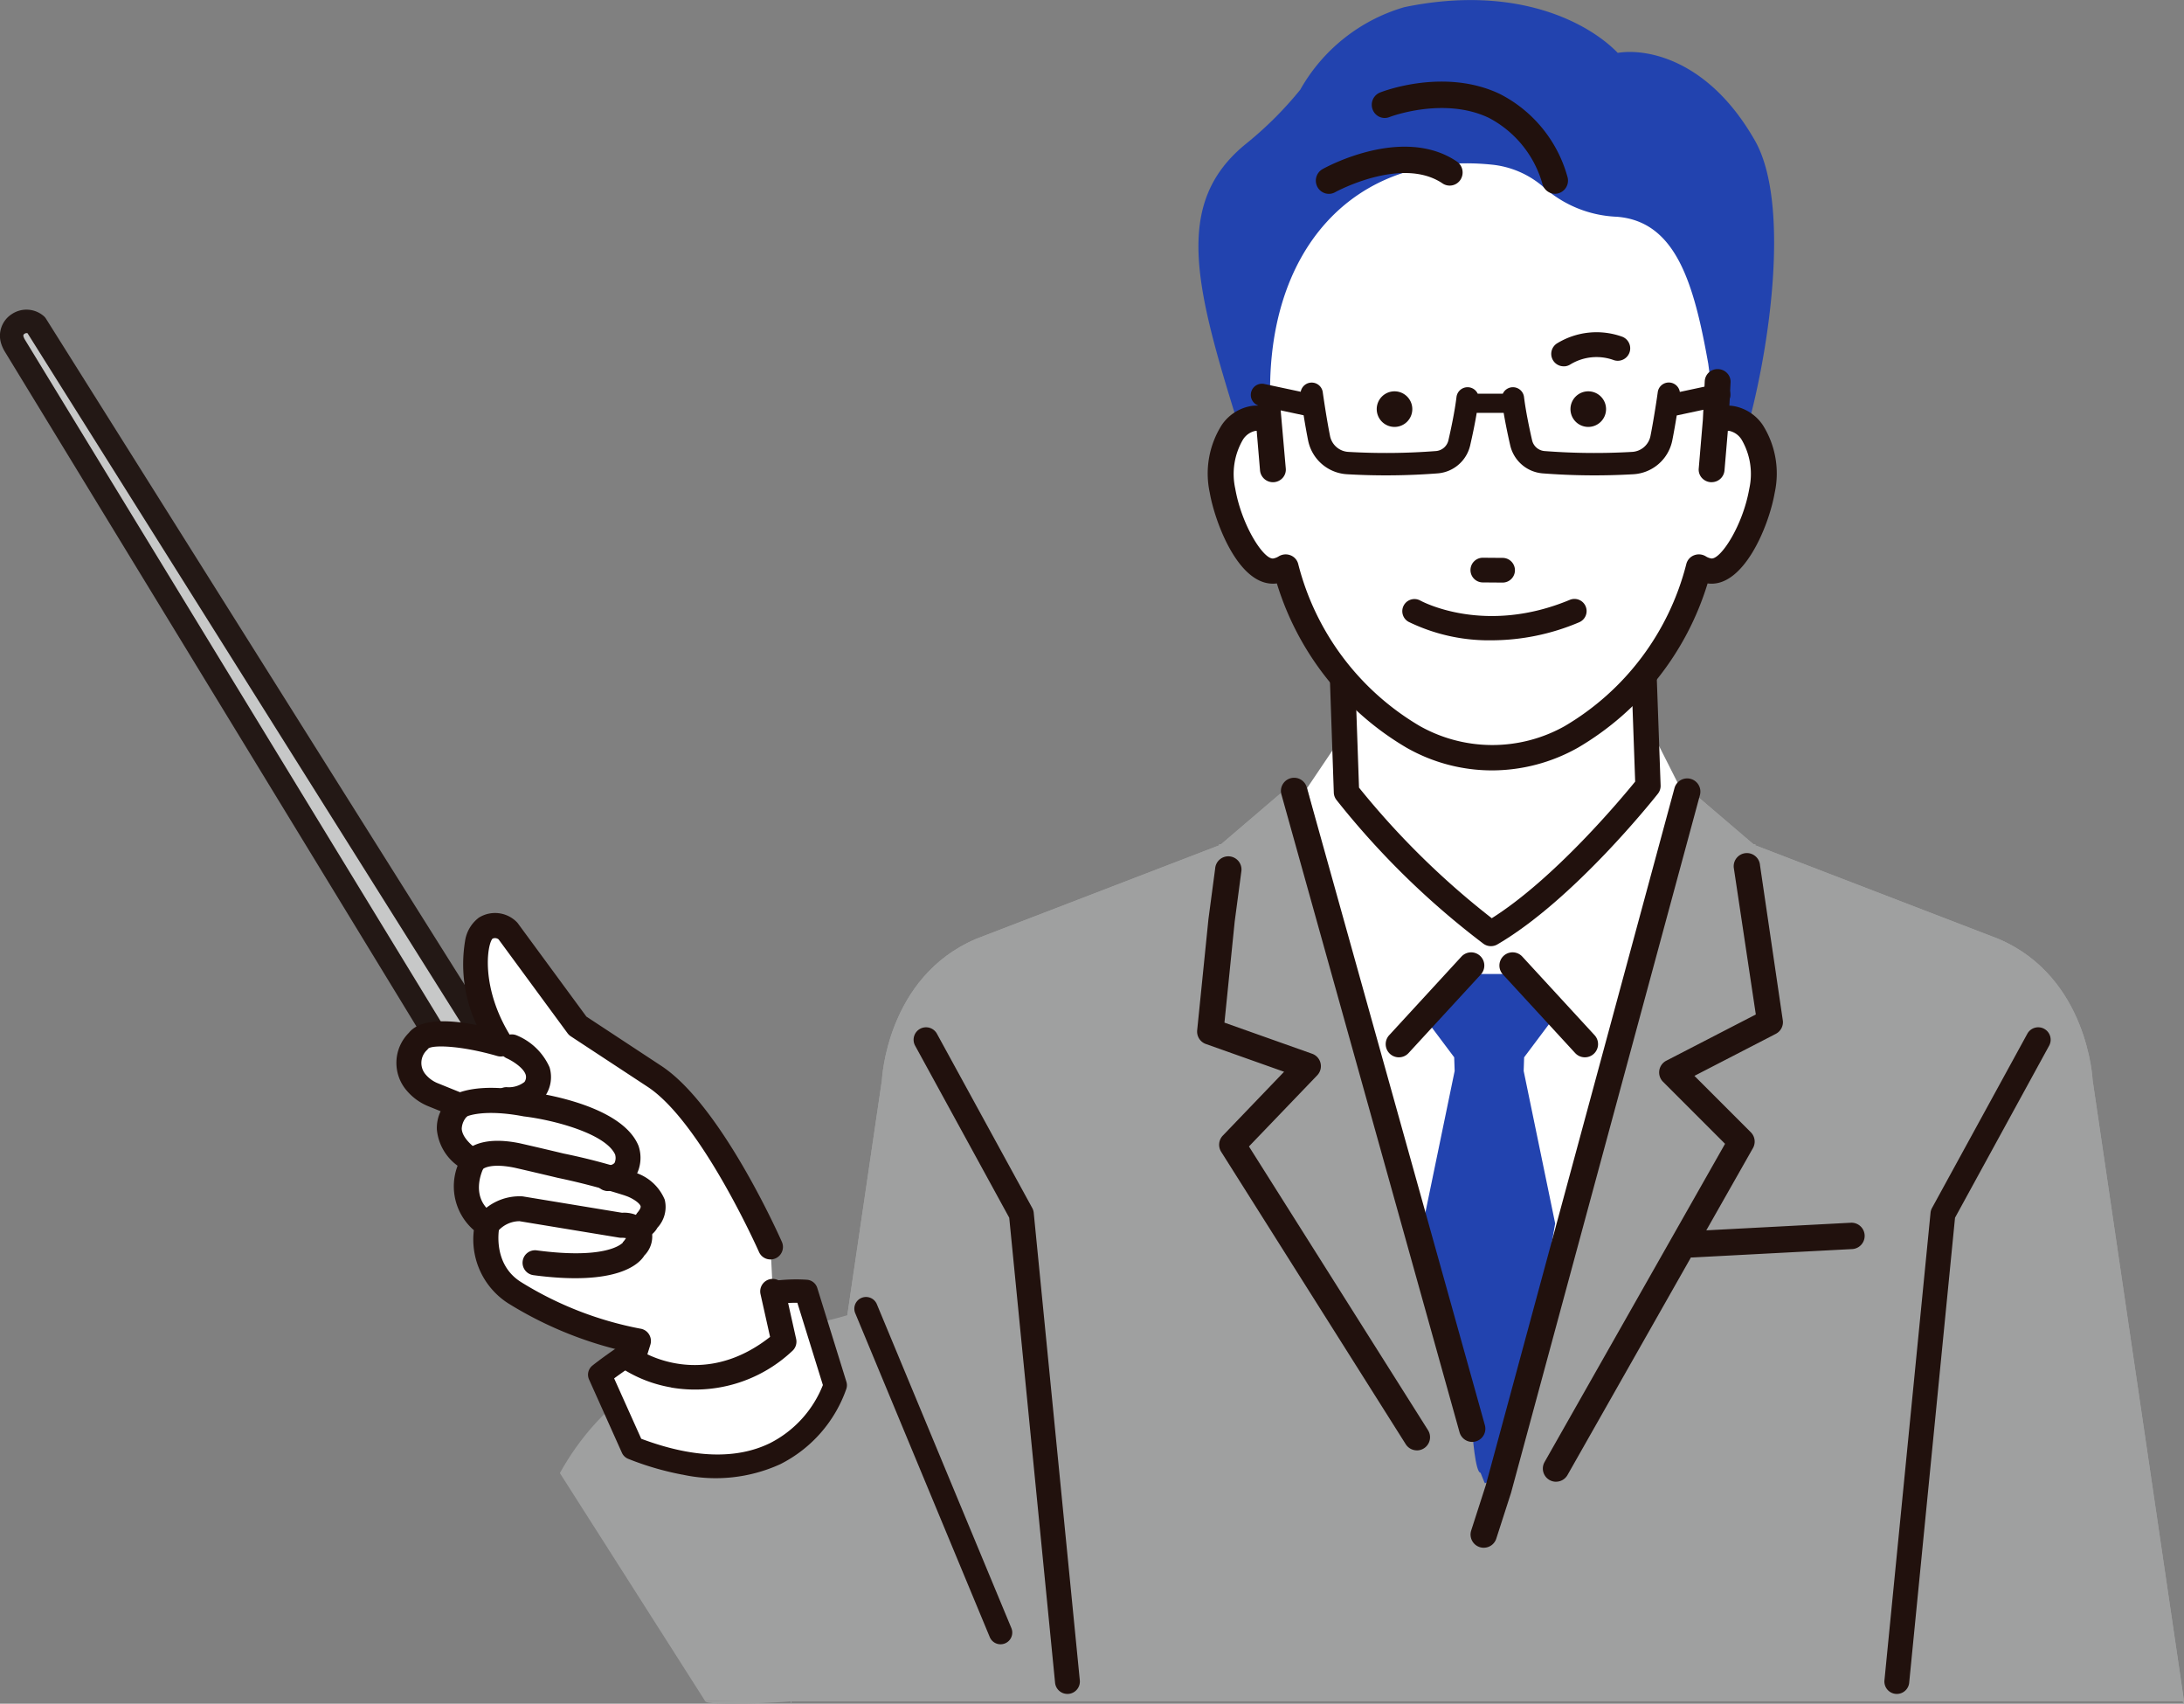 <svg xmlns="http://www.w3.org/2000/svg" xmlns:xlink="http://www.w3.org/1999/xlink" width="189.535" height="147.81" viewBox="0 0 189.535 147.81"><rect x="0" y="0" width="189.535" height="147.81" fill="#808080" stroke="none"/><defs><clipPath id="a"><rect width="189.535" height="147.81" fill="none"/></clipPath></defs><g clip-path="url(#a)"><path d="M278.793,236.441c0-.022.006.078.007,0l-7.928-53.862s-.386-8.966-8.183-12.274l-21.107-8.12-.012-.007.06-.068-.2-.018-5.795-4.951-17.3,1.542-17.3-1.542-5.794,4.951-.2.018.06.068-.012.007-21.107,8.12c-7.8,3.308-8.183,12.274-8.183,12.274l-7.936,53.862c0,.078,0-.022.007,0-.008.117-.01.147,0,0,.016.091.056.449.092,0,0,.146-.009-.4-.024,0-.017.3-.037-.395-.06,0h120.9c-.023-.395-.043.3-.06,0-.015-.4-.023.146-.024,0,.036.449.076.091.092,0,.01.147.009.117,0,0" transform="translate(-89.265 -88.853)" fill="#9fa0a0"/><path d="M148.24,236.441c0-.022-.006.078-.007,0l7.928-53.862s.386-8.966,8.183-12.274l21.107-8.12.012-.007-.06-.068.2-.018,5.794-4.951,17.3,1.542,17.3-1.542,5.795,4.951.2.018-.06.068.012.007,21.107,8.12c7.8,3.308,8.183,12.274,8.183,12.274l7.936,53.862c0,.078,0-.022-.007,0,.008.117.01.147,0,0-.016.091-.056.449-.092,0,0,.146.009-.4.024,0,.017.3.037-.395.06,0h-120.9c.023-.395.043.3.06,0,.015-.4-7.483.146-7.481,0-.037.449,7.429.091,7.413,0-.01.147-.009.117,0,0" transform="translate(-79.628 -88.853)" fill="#9fa0a0"/><path d="M275.9,147.459l-11.681-1.053-3.2,4.752,15.428,60.307,16.967-60.3-1.874-3.708Z" transform="translate(-147.586 -82.783)" fill="#fff"/><path d="M268.18,137.586l-.545-15.806H293.8l.545,15.261s-7.085,8.993-13.626,12.808a70.37,70.37,0,0,1-12.536-12.263" transform="translate(-151.33 -68.859)" fill="#fff"/><path d="M279.287,149.519a1.1,1.1,0,0,1-.648-.211,70.783,70.783,0,0,1-12.758-12.48,1.1,1.1,0,0,1-.227-.632l-.545-15.806a1.1,1.1,0,0,1,1.1-1.135h26.162a1.1,1.1,0,0,1,1.1,1.058l.545,15.261a1.1,1.1,0,0,1-.235.718c-.295.374-7.291,9.2-13.935,13.077a1.093,1.093,0,0,1-.553.149m-11.451-13.753a70.138,70.138,0,0,0,11.521,11.33c5.435-3.429,11.191-10.313,12.445-11.853l-.493-13.794H267.342Z" transform="translate(-149.902 -67.431)" fill="#21110d"/><path d="M292.578,202.867l.039-1.186,2.967-3.955-2.728-3.273h-6.546l-2.728,3.273,2.966,3.955.04,1.186-2.733,13.217L287.2,231l.91,2.909c.015.456.271,3.819.727,3.819l.364.909,1.273-.545,1.637-4.182-.229,2.147,3.428-19.967Z" transform="translate(-160.348 -109.95)" fill="#2243af"/><path d="M277.872,199.238a1.144,1.144,0,0,1-.842-1.919L283.3,190.5a1.144,1.144,0,1,1,1.684,1.55l-6.273,6.819a1.141,1.141,0,0,1-.842.369" transform="translate(-156.472 -107.506)" fill="#21110d"/><path d="M306.851,199.238a1.141,1.141,0,0,1-.842-.369l-6.273-6.819a1.144,1.144,0,1,1,1.684-1.55l6.273,6.819a1.144,1.144,0,0,1-.842,1.919" transform="translate(-169.31 -107.507)" fill="#21110d"/><path d="M309.253,224.883a1.144,1.144,0,0,1-.994-1.709l15.663-27.609-5.385-5.384a1.145,1.145,0,0,1,.285-1.826l7.77-4.011-1.913-12.732a1.144,1.144,0,1,1,2.278-.209l1.984,13.5a1.143,1.143,0,0,1-.614,1.121l-7.063,3.646,4.893,4.893a1.143,1.143,0,0,1,.186,1.374L310.249,224.3a1.143,1.143,0,0,1-1,.58" transform="translate(-174.216 -96.329)" fill="#21110d"/><path d="M294.818,222.159a1.146,1.146,0,0,1-1.089-1.5l1.26-3.91,16.38-60.493a1.144,1.144,0,0,1,2.209.6l-16.387,60.519c0,.017-.01.034-.016.052l-1.268,3.936a1.144,1.144,0,0,1-1.089.794" transform="translate(-166.053 -87.877)" fill="#21110d"/><path d="M258.141,222.517a1.144,1.144,0,0,1-.969-.534l-16.018-25.372a1.144,1.144,0,0,1,.142-1.4l5.319-5.541-6.786-2.408a1.144,1.144,0,0,1-.756-1.194l.979-9.652.582-4.377a1.144,1.144,0,1,1,2.279.2l-.583,4.393-.89,8.775,7.609,2.7a1.144,1.144,0,0,1,.443,1.87l-5.926,6.173,15.54,24.615a1.145,1.145,0,0,1-.966,1.755" transform="translate(-135.178 -96.685)" fill="#21110d"/><path d="M272.427,212.976a1.144,1.144,0,0,1-1.1-.837l-15.44-55.272a1.144,1.144,0,1,1,2.2-.616l15.439,55.272a1.144,1.144,0,0,1-1.1,1.452" transform="translate(-144.663 -87.877)" fill="#21110d"/><path d="M336.452,247.124a1.144,1.144,0,0,1-.059-2.287l13.819-.727a1.144,1.144,0,0,1,.121,2.285l-13.82.727-.061,0" transform="translate(-189.595 -138.027)" fill="#21110d"/><path d="M195.784,262.906a1.078,1.078,0,0,1-1.072-.973l-3.978-40.342-8.178-14.946a1.079,1.079,0,0,1,1.893-1.035l8.283,15.139a1.082,1.082,0,0,1,.127.412l4,40.561a1.078,1.078,0,0,1-.967,1.179c-.036,0-.072.005-.107.005" transform="translate(-103.149 -115.942)" fill="#21110d"/><path d="M377.4,262.907c-.035,0-.071,0-.107-.005a1.078,1.078,0,0,1-.967-1.179l4-40.561a1.075,1.075,0,0,1,.127-.412l8.283-15.139a1.079,1.079,0,0,1,1.893,1.035l-8.178,14.946-3.978,40.342a1.078,1.078,0,0,1-1.072.973" transform="translate(-212.787 -115.943)" fill="#21110d"/><path d="M247.851,87.417l-.088-.28a1.747,1.747,0,0,0-.192.081Z" transform="translate(-139.985 -49.27)" fill="#2243af"/><path d="M286.765,37.855c2.165-7.435,3.962-20.216.851-25.667-4.061-7.118-9.477-8-11.9-7.6-2.462-2.546-8.689-6-18.517-3.968a15.267,15.267,0,0,0-9.038,7.164,31.483,31.483,0,0,1-4.629,4.629c-6.565,5.252-4.44,12.678-.43,25.459.557-.2.79.142,2.007.654,0,0,1.571-10.257,4.649-12.8,5.021-7.747,10.2-12.72,20.2-8.2A20.854,20.854,0,0,0,275.4,20.9c4.965,5.023,6.316,5.514,7.789,13.667l1.456,3.746a8.662,8.662,0,0,1,2.245.246c.263-.51,0-.71-.12-.7" transform="translate(-135.322 0)" fill="#2243af"/><path d="M278.116,37.239c5.178.355,6.754,5.711,8.007,12.772l.642,4.915a2.563,2.563,0,0,1,1.381-.176c2,.328,3.177,3.131,2.635,6.259s-2.6,7.285-4.6,6.959a2.444,2.444,0,0,1-.879-.338A23.976,23.976,0,0,1,274.22,82.38a14.062,14.062,0,0,1-13.694,0,23.983,23.983,0,0,1-11.079-14.751,2.443,2.443,0,0,1-.878.338c-2,.326-4.059-3.83-4.6-6.959s.637-5.931,2.635-6.259a2.56,2.56,0,0,1,1.38.176c.063-.595-.187.486.157-.86C247.4,40.1,255.448,31.53,267.294,32.719a8.041,8.041,0,0,1,4.588,2,10.144,10.144,0,0,0,6.234,2.522" transform="translate(-137.872 -18.439)" fill="#fff"/><path d="M289.4,78.56a3.86,3.86,0,0,0-2.527-1.661,3.6,3.6,0,0,0-.381-.04l.1-2.024a1.072,1.072,0,0,0-.281-.777,1.122,1.122,0,0,0-.786-.367,1.106,1.106,0,0,0-1.173,1.039l-.164,3.359-.359,4.23a1.069,1.069,0,0,0,.253.787,1.124,1.124,0,0,0,.773.393c.03,0,.061,0,.093,0a1.116,1.116,0,0,0,1.116-1l.293-3.457a1.051,1.051,0,0,1,.149.012,1.681,1.681,0,0,1,1.046.757,5.9,5.9,0,0,1,.667,4.242c-.565,3.251-2.51,6.192-3.312,6.063a1.29,1.29,0,0,1-.467-.185,1.149,1.149,0,0,0-1.017-.089,1.1,1.1,0,0,0-.67.757,22.843,22.843,0,0,1-10.568,14.071,12.84,12.84,0,0,1-12.56-.013A22.827,22.827,0,0,1,249.072,90.6a1.1,1.1,0,0,0-.669-.757,1.149,1.149,0,0,0-1.017.088,1.312,1.312,0,0,1-.47.186c-.815.136-2.746-2.822-3.31-6.064a5.9,5.9,0,0,1,.667-4.24,1.682,1.682,0,0,1,1.049-.757,1,1,0,0,1,.145-.013l.292,3.457a1.129,1.129,0,0,0,1.981.606,1.069,1.069,0,0,0,.253-.787l-.512-5.834-1.923.369a3.148,3.148,0,0,0-.606.044h0a3.864,3.864,0,0,0-2.529,1.662,7.868,7.868,0,0,0-1.027,5.857c.43,2.471,2.406,7.888,5.478,7.888.117,0,.229-.007.344-.023a25.02,25.02,0,0,0,11.266,14.261,14.991,14.991,0,0,0,7.368,1.962,15.222,15.222,0,0,0,7.51-1.979A24.973,24.973,0,0,0,284.6,92.283c3.076.422,5.306-4.9,5.822-7.864A7.869,7.869,0,0,0,289.4,78.56" transform="translate(-136.408 -41.666)" fill="#21110d"/><path d="M294.891,113.523a.94.94,0,0,1,.015-1.879l1.716.013a.94.94,0,1,1-.015,1.879Z" transform="translate(-166.215 -63.127)" fill="#21110d"/><path d="M296.436,113.5l-1.716-.013a1.071,1.071,0,0,1,.017-2.142l1.716.013a1.071,1.071,0,0,1,.743,1.834,1.065,1.065,0,0,1-.76.308m-2.274-1.66a.808.808,0,0,0,.561,1.384l1.716.013a.808.808,0,1,0,.013-1.616l-1.716-.013a.8.8,0,0,0-.573.232m.557,1.517h0Z" transform="translate(-166.044 -62.956)" fill="#21110d"/><path d="M310.944,69.28a1.078,1.078,0,0,1-.651-1.989,6.566,6.566,0,0,1,5.674-.568,1.078,1.078,0,0,1-.816,2,4.373,4.373,0,0,0-3.713.4,1.074,1.074,0,0,1-.493.162" transform="translate(-175.164 -37.502)" fill="#21110d"/><path d="M290.062,26.073a.944.944,0,0,0,.31-.053.976.976,0,0,0,.594-1.235,11.339,11.339,0,0,0-5.787-7.056c-4.738-2.238-10.016-.2-10.238-.11a.978.978,0,0,0-.544,1.259.951.951,0,0,0,1.235.554c.047-.019,4.764-1.826,8.753.066a9.494,9.494,0,0,1,4.773,5.918.956.956,0,0,0,.9.657" transform="translate(-155.117 -9.434)" fill="#21110d"/><path d="M288.773,25.248a9.328,9.328,0,0,0-4.683-5.818c-3.915-1.857-8.571-.08-8.617-.062a1.1,1.1,0,0,1-.856-.017,1.127,1.127,0,0,1-.6-.635,1.15,1.15,0,0,1,.641-1.479c.225-.089,5.567-2.157,10.375.115a11.505,11.505,0,0,1,5.877,7.156,1.15,1.15,0,0,1-.7,1.451,1.114,1.114,0,0,1-.367.063,1.129,1.129,0,0,1-1.066-.774m-13.992-7.692a.806.806,0,0,0-.447,1.037.785.785,0,0,0,.42.444.758.758,0,0,0,.592.011c.048-.018,4.832-1.853,8.89.071a9.659,9.659,0,0,1,4.862,6.018.791.791,0,0,0,.994.5.8.8,0,0,0,.488-1.017,11.174,11.174,0,0,0-5.7-6.955A11.391,11.391,0,0,0,280,16.631a15.473,15.473,0,0,0-5.217.925" transform="translate(-154.894 -9.211)" fill="#21110d"/><path d="M274.761,32.694a.946.946,0,0,0,.647-.422.984.984,0,0,0-.274-1.347c-4.62-3.111-11.2.519-11.475.675a.977.977,0,0,0-.368,1.32.951.951,0,0,0,1.3.382c.058-.032,5.844-3.216,9.493-.758a.945.945,0,0,0,.677.151" transform="translate(-148.805 -16.776)" fill="#21110d"/><path d="M273.766,32.467c-3.542-2.384-9.257.734-9.314.766a1.1,1.1,0,0,1-.851.1,1.129,1.129,0,0,1-.683-.548,1.151,1.151,0,0,1,.435-1.552c.282-.158,6.955-3.832,11.655-.667a1.156,1.156,0,0,1,.322,1.582,1.116,1.116,0,0,1-1.564.32m-10.244-.936a.806.806,0,0,0-.3,1.088A.788.788,0,0,0,263.7,33a.768.768,0,0,0,.589-.069c.059-.033,5.958-3.254,9.673-.751a.8.8,0,0,0,1.083-.222.812.812,0,0,0-.226-1.111,8.48,8.48,0,0,0-6.163-1.076,17.064,17.064,0,0,0-5.132,1.757" transform="translate(-148.583 -16.558)" fill="#21110d"/><path d="M276.466,81.215a1.544,1.544,0,1,0-1.531-1.556,1.545,1.545,0,0,0,1.531,1.556" transform="translate(-155.458 -44.176)" fill="#21110d"/><path d="M315.158,81.215a1.544,1.544,0,1,0-1.532-1.557,1.544,1.544,0,0,0,1.532,1.557" transform="translate(-177.335 -44.176)" fill="#21110d"/><path d="M291.407,77.246a.971.971,0,0,0-1.152-.747l-3.225.689a.968.968,0,0,0-1.916.025c0,.021-.3,2.13-.632,3.8a1.718,1.718,0,0,1-1.6,1.378,56.257,56.257,0,0,1-7.6-.074,1.209,1.209,0,0,1-1.073-.936c-.235-1.026-.547-2.509-.7-3.747a.969.969,0,0,0-1.842-.292h-2.177a.969.969,0,0,0-1.842.292c-.151,1.238-.464,2.721-.7,3.747a1.209,1.209,0,0,1-1.073.936,56.263,56.263,0,0,1-7.6.074,1.718,1.718,0,0,1-1.6-1.378c-.335-1.67-.629-3.779-.632-3.8a.969.969,0,0,0-1.913-.04l-3.158-.674a.971.971,0,0,0-.406,1.9l3.816.815c.11.677.244,1.461.389,2.182a3.66,3.66,0,0,0,3.4,2.935,58.3,58.3,0,0,0,7.877-.079,3.189,3.189,0,0,0,.913-.222,3.147,3.147,0,0,0,1.877-2.215c.177-.774.4-1.8.565-2.808h2.34c.169,1.008.389,2.034.566,2.808a3.147,3.147,0,0,0,1.877,2.215,3.182,3.182,0,0,0,.913.222,58.3,58.3,0,0,0,7.877.079,3.659,3.659,0,0,0,3.4-2.935c.143-.716.277-1.493.386-2.167l3.888-.83a.971.971,0,0,0,.747-1.152" transform="translate(-141.249 -43.185)" fill="#21110d"/><path d="M287.816,123.169a15.918,15.918,0,0,1-7.259-1.61,1.054,1.054,0,0,1,1.021-1.844c.235.128,5.645,3,12.972-.05a1.054,1.054,0,1,1,.81,1.946,19.506,19.506,0,0,1-7.545,1.558" transform="translate(-158.33 -67.617)" fill="#21110d"/><path d="M4.455,64.469l51.769,82.343-3.236,2.024L2.627,66.292a2.255,2.255,0,0,1-.235-.512,1.276,1.276,0,0,1,2.063-1.31" transform="translate(-1.319 -36.278)" fill="#c7c8c8"/><path d="M51.489,148.514l-.053-.012a1.015,1.015,0,0,1-.634-.459L.441,65.5A3.278,3.278,0,0,1,.1,64.762a2.231,2.231,0,0,1,.914-2.547,2.293,2.293,0,0,1,2.777.159,1.006,1.006,0,0,1,.2.232L55.765,144.95a1.016,1.016,0,0,1-.322,1.4l-3.236,2.024a1.017,1.017,0,0,1-.719.139M2.35,63.858a.3.3,0,0,0-.211.052.191.191,0,0,0-.1.244,1.252,1.252,0,0,0,.129.282L52,146.109l1.5-.939L2.389,63.868a.217.217,0,0,0-.039-.01" transform="translate(0 -34.957)" fill="#231815"/><path d="M138.372,261.239c-6.047,2.632-19.584,1.734-26.564,14.277l12.61,19.786h28.876Z" transform="translate(-63.22 -147.714)" fill="#9fa0a0"/><path d="M122.618,271.38l-2.852-6.358s9.708-7.783,17.911-7.226l2.529,8.145s-3.292,11.021-17.589,5.439" transform="translate(-67.72 -145.751)" fill="#fff"/><path d="M125.618,272.368A25.3,25.3,0,0,1,120.927,271a1.01,1.01,0,0,1-.557-.53l-2.852-6.357a1.016,1.016,0,0,1,.291-1.208c.409-.328,10.114-8.024,18.615-7.447a1.015,1.015,0,0,1,.9.712l2.529,8.145a1.014,1.014,0,0,1,0,.592,11.59,11.59,0,0,1-5.745,6.556,13.53,13.53,0,0,1-8.494.9m-3.567-3.108c4.489,1.681,8.245,1.809,11.17.381a9.608,9.608,0,0,0,4.594-5.041l-2.216-7.138c-6.418-.054-13.748,4.974-15.9,6.559Z" transform="translate(-66.398 -144.429)" fill="#21110d"/><path d="M113.228,216.483l-.193-3.823s-5.059-11.478-10.033-14.78l-6.7-4.407L90.25,185.24a1.582,1.582,0,0,0-1.944-.229c-1.124.707-1.637,5.357,1.322,10.037,0,0-6.089-1.777-7.159-.25a2.663,2.663,0,0,0-.169,3.613,3.754,3.754,0,0,0,1.494,1.062l2.309.934s-2.73,2.22,1.09,4.851c0,0-1.813,3.473,1.252,5.459,0,0-.845,3.933,2.417,5.931a31.2,31.2,0,0,0,10.721,4.164l-.525,1.68s6.33,4.246,13.153-1.619Z" transform="translate(-46.165 -104.479)" fill="#fff"/><path d="M102.99,223.435a11.5,11.5,0,0,1-3.957-1.458,1.085,1.085,0,0,1-.432-1.224l.156-.5a33.257,33.257,0,0,1-9.9-4.108,6.577,6.577,0,0,1-2.99-6.352,5.033,5.033,0,0,1-1.411-5.592,4.383,4.383,0,0,1-1.8-3.145,3.368,3.368,0,0,1,.329-1.583l-1.018-.412a4.847,4.847,0,0,1-1.923-1.375,3.68,3.68,0,0,1,.181-5.014c1.011-1.281,3.592-1.129,5.893-.676A12.4,12.4,0,0,1,85.1,184.73a3.107,3.107,0,0,1,1.2-2.052,2.653,2.653,0,0,1,3.281.372,1.062,1.062,0,0,1,.114.132l5.938,8.078,6.536,4.3c5.183,3.44,10.218,14.769,10.43,15.249a1.085,1.085,0,0,1-1.986.876c-.049-.112-4.989-11.227-9.64-14.314l-6.695-4.4a1.093,1.093,0,0,1-.278-.264l-5.987-8.145a.5.5,0,0,0-.532-.057c-.471.538-1.05,4.306,1.635,8.553a1.085,1.085,0,0,1-1.221,1.622c-3.1-.9-5.577-.983-5.99-.643a.692.692,0,0,1-.1.121,1.532,1.532,0,0,0-.1,2.151,2.679,2.679,0,0,0,1.066.748l2.309.935a1.085,1.085,0,0,1,.278,1.847,1.634,1.634,0,0,0-.543,1.152c.031.6.572,1.281,1.564,1.964a1.085,1.085,0,0,1,.346,1.4c-.133.263-1.267,2.656.88,4.047a1.085,1.085,0,0,1,.471,1.138c-.026.126-.625,3.217,1.924,4.778a30.346,30.346,0,0,0,10.3,4.015,1.072,1.072,0,0,1,.767.494,1.086,1.086,0,0,1,.119.9l-.261.835c1.638.785,5.935,2.2,10.649-1.511l-.836-3.74a1.085,1.085,0,0,1,2.117-.473l.982,4.39a1.084,1.084,0,0,1-.352,1.059,12.3,12.3,0,0,1-10.506,3.155" transform="translate(-44.744 -103.063)" fill="#21110d"/><path d="M99.545,213.24a1.085,1.085,0,0,1,.208-2.152,2.214,2.214,0,0,0,1.546-.451.731.731,0,0,0,.106-.623c-.19-.617-1.184-1.226-1.635-1.424a1.085,1.085,0,0,1,.863-1.991,5.343,5.343,0,0,1,2.842,2.764,2.923,2.923,0,0,1-.366,2.473c-.014.022-.029.044-.045.066a3.982,3.982,0,0,1-3.34,1.355,1.127,1.127,0,0,1-.18-.017m2.643-1.977h0Z" transform="translate(-55.783 -116.768)" fill="#21110d"/><path d="M103.085,226.112a1.085,1.085,0,0,1,.063-2.145c.219-.027.606-.1.736-.3a1.052,1.052,0,0,0,.035-.708c-.831-1.8-5.269-2.983-7.9-3.3a.588.588,0,0,1-.073-.012c-3.528-.665-4.928.026-4.942.033a1.07,1.07,0,0,1-1.475-.378,1.1,1.1,0,0,1,.384-1.5c.193-.116,1.98-1.1,6.2-.334l.206.038c.988.124,8.121,1.135,9.613,4.655.01.023.019.046.027.07a3.215,3.215,0,0,1-.239,2.585,2.98,2.98,0,0,1-2.317,1.31,1.085,1.085,0,0,1-.323-.009" transform="translate(-50.54 -122.799)" fill="#21110d"/><path d="M107.086,236.324a2.184,2.184,0,0,1,.205-2.344c.2-.231.305-.442.276-.552-.08-.294-.743-.72-1.282-.9-.027-.009-.057-.02-.083-.032a59.228,59.228,0,0,0-5.83-1.534c-2.014-.482-3.747-.878-3.749-.878-2.017-.412-2.67.053-2.753.123a1.085,1.085,0,0,1-1.8-1.213c.186-.3,1.305-1.788,5.007-1.03.026.005,1.77.4,3.8.889a53.863,53.863,0,0,1,6.14,1.633,4.127,4.127,0,0,1,2.641,2.368,2.642,2.642,0,0,1-.632,2.437,2.07,2.07,0,0,1-1.661,1.051,1.082,1.082,0,0,1-.279-.014m.043-2.095a.523.523,0,0,0-.023.053c.007-.018.015-.035.023-.053m-13.2-4.108h0Z" transform="translate(-51.972 -128.775)" fill="#21110d"/><path d="M99.842,245.644a1.085,1.085,0,0,1,.337-2.143c5.736.764,7.234-.429,7.465-.661.025-.083.036-.06.115-.162s.127-.172.168-.238a2.114,2.114,0,0,0-.388-.031,1.1,1.1,0,0,1-.213-.014l-8.648-1.425a2.511,2.511,0,0,0-1.936.951,1.085,1.085,0,0,1-1.725-1.316,4.657,4.657,0,0,1,3.929-1.789l.055.008,8.585,1.415a2.74,2.74,0,0,1,2.446,1.167,2.338,2.338,0,0,1-.507,2.537c-.424.7-2.3,2.686-9.632,1.71l-.05-.008" transform="translate(-53.602 -135.021)" fill="#21110d"/><path d="M183.115,289.033a1.014,1.014,0,0,1-.758-.61l-11.682-28.116a1.016,1.016,0,0,1,1.876-.78l11.681,28.115a1.016,1.016,0,0,1-1.117,1.39" transform="translate(-96.462 -146.392)" fill="#21110d"/></g></svg>